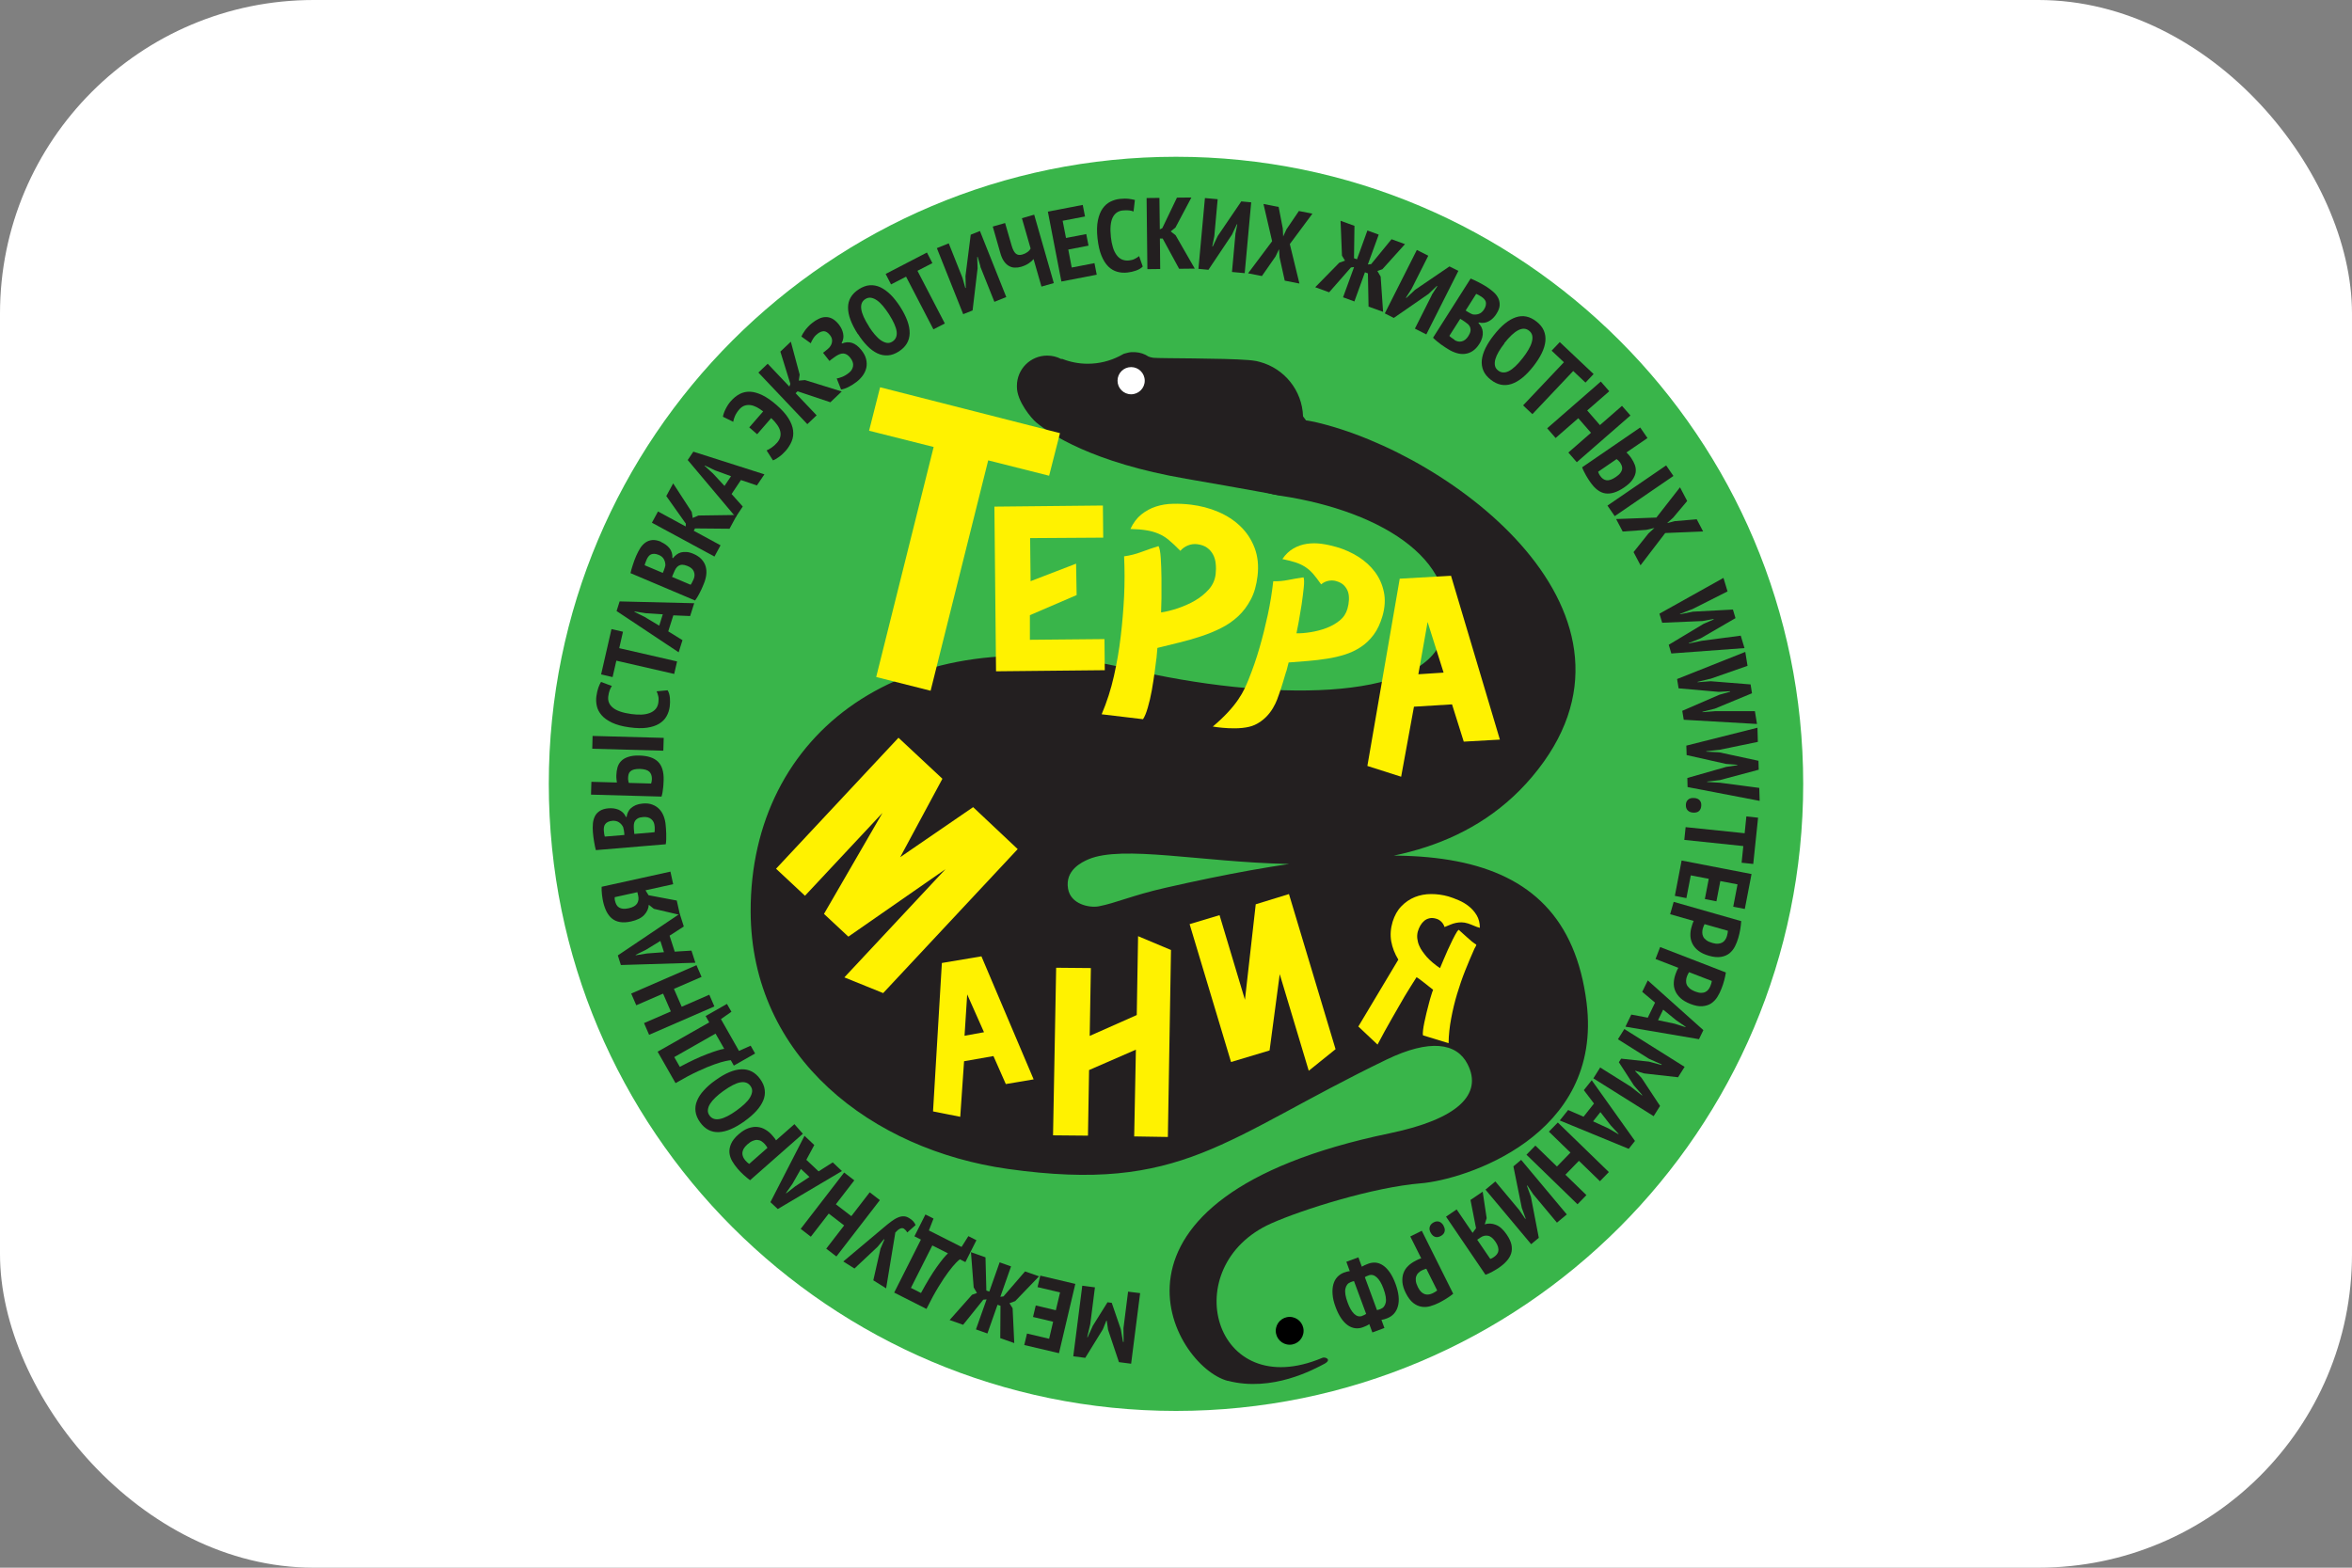 <?xml version="1.0" encoding="UTF-8"?> <svg xmlns="http://www.w3.org/2000/svg" width="150" height="100" viewBox="0 0 150 100" fill="none"><rect x="0" y="0" width="150" height="100" fill="#808080" stroke="none"/><rect width="150" height="100" rx="20" fill="white"></rect><path d="M75 90C97.091 90 115 72.091 115 50C115 27.909 97.091 10 75 10C52.909 10 35 27.909 35 50C35 72.091 52.909 90 75 90Z" fill="#39B54A"></path><path d="M69.536 84.446L69.336 85.299H69.366L69.7 84.561L70.632 83.07L70.902 83.105L71.48 84.79L71.62 85.598H71.66L71.65 84.72L71.944 82.392L72.712 82.487L72.138 86.989L71.361 86.889L70.667 84.82L70.583 84.242H70.558L70.338 84.79L69.212 86.615L68.449 86.515L69.022 82.013L69.83 82.118L69.536 84.436V84.446Z" fill="#231F20"></path><path d="M67.531 86.316L65.323 85.797L65.497 85.064L66.908 85.398L67.163 84.311L65.881 84.007L66.056 83.274L67.337 83.578L67.606 82.442L66.17 82.103L66.345 81.37L68.579 81.898L67.537 86.316H67.531Z" fill="#231F20"></path><path d="M62.97 85.059L62.242 84.8L62.92 82.885L62.71 82.905L61.424 84.506L60.562 84.202L61.992 82.591L62.306 82.477L62.097 82.123L61.923 79.874L62.85 80.203L62.905 82.322L63.094 82.387L63.752 80.522L64.48 80.781L63.797 82.721L63.997 82.696L65.373 81.101L66.265 81.415L64.745 82.995L64.38 83.13L64.58 83.449L64.685 85.672L63.792 85.358L63.807 83.294L63.618 83.229L62.97 85.069V85.059Z" fill="#231F20"></path><path d="M59.021 77.471L59.535 77.73L59.24 78.488L61.324 79.54L61.758 78.852L62.272 79.111L61.569 80.507L61.215 80.328C61.17 80.358 61.085 80.438 60.96 80.562C60.836 80.687 60.681 80.876 60.492 81.126C60.302 81.375 60.093 81.694 59.854 82.083C59.614 82.472 59.36 82.94 59.086 83.494L57.027 82.452L58.732 79.072L58.318 78.862L59.021 77.466V77.471ZM59.46 79.445L58.094 82.153L58.737 82.477C59.101 81.804 59.435 81.255 59.739 80.826C60.043 80.398 60.282 80.109 60.457 79.949L59.46 79.445Z" fill="#231F20"></path><path d="M56.164 79.63L56.404 79.066L56.374 79.046L55.97 79.53L54.494 80.916L53.781 80.467L56.304 78.348C56.498 78.179 56.678 78.039 56.827 77.925C56.982 77.81 57.126 77.72 57.261 77.665C57.396 77.606 57.52 77.581 57.635 77.586C57.75 77.586 57.874 77.63 57.999 77.71C58.099 77.77 58.178 77.835 58.238 77.9C58.298 77.965 58.348 78.044 58.393 78.144L57.859 78.618C57.824 78.558 57.794 78.508 57.76 78.473C57.725 78.438 57.685 78.408 57.645 78.373C57.51 78.289 57.331 78.373 57.102 78.613L56.513 82.182L55.696 81.669L56.159 79.625L56.164 79.63Z" fill="#231F20"></path><path d="M53.312 76.823L54.294 77.576L55.466 76.055L56.114 76.554L53.342 80.148L52.694 79.65L53.836 78.169L52.854 77.411L51.712 78.887L51.064 78.388L53.836 74.794L54.484 75.292L53.312 76.813V76.823Z" fill="#231F20"></path><path d="M51.428 73.986L52.206 74.719L53.108 74.146L53.696 74.699L49.603 77.122L49.134 76.683L51.308 72.451L51.931 73.039L51.423 73.986H51.428ZM51.627 75.078L51.079 74.564L50.54 75.512L50.127 76.1L50.146 76.12L50.72 75.671L51.622 75.078H51.627Z" fill="#231F20"></path><path d="M47.833 75.282C47.703 75.188 47.574 75.078 47.434 74.953C47.295 74.829 47.165 74.694 47.045 74.554C46.916 74.405 46.801 74.245 46.701 74.076C46.602 73.906 46.542 73.732 46.522 73.547C46.502 73.363 46.537 73.168 46.622 72.969C46.706 72.77 46.866 72.56 47.105 72.356C47.32 72.166 47.529 72.037 47.728 71.967C47.933 71.897 48.122 71.867 48.307 71.887C48.491 71.907 48.661 71.962 48.815 72.057C48.975 72.151 49.114 72.266 49.234 72.406C49.244 72.421 49.264 72.441 49.289 72.47C49.314 72.5 49.339 72.53 49.369 72.565C49.394 72.6 49.423 72.635 49.444 72.665C49.468 72.7 49.483 72.725 49.493 72.74L50.665 71.708L51.203 72.321L47.833 75.287V75.282ZM48.945 73.218C48.935 73.193 48.91 73.153 48.865 73.094C48.825 73.034 48.795 72.999 48.775 72.979C48.711 72.909 48.641 72.849 48.566 72.799C48.491 72.75 48.406 72.725 48.312 72.715C48.222 72.705 48.122 72.725 48.013 72.77C47.903 72.814 47.788 72.889 47.659 73.004C47.554 73.099 47.474 73.193 47.424 73.283C47.374 73.378 47.349 73.468 47.344 73.552C47.344 73.637 47.359 73.722 47.394 73.802C47.429 73.881 47.474 73.951 47.534 74.021C47.624 74.121 47.703 74.195 47.778 74.245L48.94 73.223L48.945 73.218Z" fill="#231F20"></path><path d="M47.494 71.513C46.871 71.962 46.318 72.196 45.839 72.216C45.36 72.236 44.961 72.027 44.647 71.588C44.483 71.359 44.388 71.129 44.358 70.9C44.328 70.671 44.358 70.441 44.453 70.217C44.543 69.993 44.687 69.768 44.892 69.549C45.091 69.329 45.335 69.11 45.63 68.906C46.253 68.457 46.806 68.223 47.29 68.208C47.773 68.193 48.172 68.402 48.481 68.831C48.646 69.06 48.745 69.29 48.77 69.519C48.8 69.748 48.77 69.973 48.676 70.197C48.581 70.421 48.436 70.646 48.237 70.865C48.038 71.084 47.788 71.299 47.499 71.508L47.494 71.513ZM46.995 70.82C47.18 70.686 47.344 70.551 47.489 70.416C47.634 70.282 47.748 70.147 47.828 70.013C47.908 69.878 47.953 69.753 47.968 69.629C47.978 69.504 47.948 69.389 47.863 69.275C47.718 69.07 47.504 68.995 47.225 69.04C46.946 69.085 46.577 69.275 46.118 69.604C45.939 69.733 45.779 69.863 45.634 70.002C45.49 70.137 45.375 70.272 45.29 70.406C45.206 70.536 45.161 70.666 45.146 70.795C45.131 70.92 45.166 71.044 45.251 71.159C45.54 71.563 46.123 71.453 46.99 70.825L46.995 70.82Z" fill="#231F20"></path><path d="M46.362 64.04L46.647 64.538L45.978 65.007L47.13 67.036L47.873 66.702L48.157 67.201L46.801 67.973L46.607 67.629C46.552 67.629 46.437 67.649 46.268 67.684C46.098 67.719 45.859 67.789 45.565 67.894C45.27 67.998 44.916 68.143 44.503 68.337C44.089 68.527 43.615 68.781 43.082 69.09L41.94 67.086L45.231 65.216L45.001 64.812L46.357 64.04H46.362ZM45.639 65.929L43.002 67.43L43.356 68.053C44.029 67.694 44.612 67.42 45.106 67.235C45.595 67.051 45.959 66.936 46.188 66.901L45.635 65.934L45.639 65.929Z" fill="#231F20"></path><path d="M42.982 63.082L43.476 64.219L45.236 63.451L45.56 64.199L41.397 66.009L41.073 65.261L42.783 64.518L42.289 63.382L40.579 64.124L40.255 63.377L44.418 61.567L44.742 62.315L42.982 63.077V63.082Z" fill="#231F20"></path><path d="M42.703 59.687L43.032 60.704L44.099 60.639L44.348 61.412L39.597 61.557L39.402 60.944L43.351 58.286L43.61 59.099L42.708 59.682L42.703 59.687ZM42.344 60.739L42.115 60.021L41.187 60.59L40.539 60.909L40.549 60.934L41.267 60.819L42.344 60.739Z" fill="#231F20"></path><path d="M42.758 55.604L42.932 56.402L41.167 56.791L41.362 57.105L43.161 57.444L43.366 58.361L41.701 57.972L41.377 57.713C41.362 57.952 41.267 58.166 41.087 58.361C40.908 58.555 40.624 58.695 40.24 58.78C39.971 58.84 39.736 58.85 39.537 58.815C39.337 58.78 39.168 58.705 39.028 58.59C38.889 58.476 38.774 58.326 38.679 58.142C38.59 57.957 38.515 57.748 38.465 57.518C38.455 57.464 38.44 57.394 38.425 57.309C38.41 57.224 38.4 57.139 38.39 57.055C38.38 56.97 38.375 56.88 38.37 56.795C38.37 56.711 38.37 56.631 38.37 56.566L42.758 55.599V55.604ZM39.203 57.224C39.203 57.264 39.203 57.304 39.203 57.344C39.203 57.384 39.213 57.429 39.228 57.483C39.248 57.568 39.278 57.643 39.318 57.718C39.358 57.788 39.412 57.847 39.482 57.887C39.552 57.932 39.637 57.957 39.736 57.967C39.836 57.977 39.956 57.967 40.095 57.937C40.36 57.877 40.539 57.778 40.629 57.638C40.719 57.498 40.743 57.334 40.704 57.15L40.649 56.91L39.208 57.229L39.203 57.224Z" fill="#231F20"></path><path d="M38.799 51.561C38.914 51.551 39.023 51.556 39.133 51.566C39.243 51.581 39.352 51.61 39.452 51.65C39.552 51.695 39.642 51.755 39.726 51.83C39.806 51.91 39.871 52.004 39.921 52.114H39.961C39.976 52.004 40.006 51.905 40.05 51.81C40.095 51.71 40.155 51.625 40.24 51.551C40.325 51.476 40.424 51.411 40.549 51.356C40.674 51.306 40.818 51.271 40.993 51.256C41.227 51.236 41.431 51.256 41.606 51.326C41.785 51.391 41.93 51.491 42.05 51.615C42.169 51.74 42.264 51.895 42.329 52.069C42.394 52.244 42.439 52.433 42.454 52.638C42.454 52.697 42.464 52.777 42.474 52.872C42.483 52.967 42.489 53.071 42.489 53.181C42.489 53.291 42.489 53.405 42.489 53.525C42.489 53.64 42.474 53.749 42.459 53.854L38.001 54.228C37.962 54.088 37.927 53.914 37.892 53.709C37.857 53.5 37.827 53.296 37.812 53.086C37.797 52.897 37.797 52.712 37.812 52.538C37.827 52.363 37.872 52.204 37.942 52.064C38.011 51.925 38.116 51.815 38.256 51.725C38.395 51.635 38.575 51.581 38.804 51.561H38.799ZM39.801 53.071C39.801 53.021 39.791 52.967 39.776 52.907C39.766 52.847 39.751 52.797 39.741 52.757C39.682 52.638 39.597 52.538 39.482 52.458C39.367 52.378 39.223 52.348 39.053 52.358C38.939 52.368 38.849 52.393 38.774 52.428C38.699 52.463 38.64 52.513 38.6 52.568C38.56 52.623 38.53 52.687 38.52 52.757C38.505 52.832 38.505 52.907 38.51 52.992C38.525 53.166 38.545 53.291 38.57 53.365L39.821 53.261L39.806 53.071H39.801ZM41.746 52.682C41.731 52.503 41.661 52.358 41.531 52.249C41.407 52.144 41.232 52.099 41.008 52.119C40.868 52.129 40.754 52.159 40.674 52.204C40.594 52.249 40.534 52.308 40.494 52.373C40.454 52.443 40.434 52.518 40.424 52.603C40.414 52.687 40.424 52.777 40.424 52.867L40.454 53.196L41.741 53.086C41.751 53.051 41.756 52.992 41.756 52.907C41.756 52.822 41.756 52.747 41.746 52.677V52.682Z" fill="#231F20"></path><path d="M37.692 50.688L37.717 49.87L39.343 49.915C39.333 49.875 39.328 49.81 39.318 49.721C39.308 49.631 39.303 49.541 39.308 49.456C39.313 49.277 39.337 49.108 39.382 48.948C39.427 48.793 39.507 48.654 39.617 48.544C39.726 48.429 39.881 48.34 40.07 48.28C40.26 48.215 40.499 48.185 40.788 48.195C41.322 48.21 41.711 48.34 41.965 48.589C42.219 48.838 42.339 49.232 42.324 49.766C42.324 49.816 42.324 49.885 42.314 49.965C42.314 50.05 42.304 50.135 42.294 50.234C42.284 50.334 42.269 50.429 42.254 50.533C42.239 50.638 42.214 50.728 42.189 50.813L37.692 50.688ZM37.772 47.761L37.792 46.944L42.329 47.068L42.304 47.886L37.767 47.761H37.772ZM41.526 49.975C41.541 49.94 41.551 49.9 41.561 49.845C41.571 49.795 41.576 49.741 41.576 49.686C41.576 49.491 41.526 49.337 41.412 49.227C41.297 49.117 41.093 49.058 40.803 49.048C40.659 49.048 40.534 49.058 40.439 49.083C40.345 49.108 40.265 49.147 40.21 49.197C40.15 49.247 40.11 49.312 40.09 49.387C40.07 49.462 40.056 49.546 40.056 49.636C40.056 49.681 40.056 49.736 40.07 49.8C40.08 49.865 40.095 49.91 40.105 49.94L41.531 49.98L41.526 49.975Z" fill="#231F20"></path><path d="M42.578 44.032C42.658 44.157 42.703 44.316 42.723 44.506C42.738 44.695 42.738 44.885 42.713 45.069C42.683 45.298 42.613 45.508 42.504 45.697C42.399 45.887 42.239 46.041 42.035 46.166C41.83 46.291 41.571 46.375 41.262 46.42C40.953 46.465 40.574 46.455 40.14 46.395C39.687 46.336 39.318 46.231 39.029 46.096C38.744 45.957 38.52 45.802 38.365 45.618C38.211 45.438 38.106 45.244 38.061 45.029C38.016 44.82 38.006 44.611 38.036 44.406C38.066 44.197 38.106 44.017 38.161 43.863C38.216 43.713 38.271 43.588 38.331 43.499L39.023 43.758C38.969 43.833 38.924 43.922 38.884 44.027C38.844 44.132 38.814 44.261 38.794 44.411C38.754 44.705 38.849 44.95 39.088 45.144C39.323 45.338 39.717 45.473 40.265 45.548C40.499 45.578 40.719 45.593 40.918 45.583C41.117 45.573 41.292 45.538 41.447 45.478C41.601 45.418 41.721 45.333 41.816 45.224C41.91 45.114 41.97 44.969 41.99 44.8C42.01 44.65 42.01 44.521 41.98 44.406C41.955 44.291 41.92 44.192 41.875 44.097L42.578 44.032Z" fill="#231F20"></path><path d="M39.731 40.298L39.492 41.345L43.181 42.192L42.997 42.99L39.308 42.143L39.068 43.19L38.336 43.02L38.998 40.128L39.731 40.298Z" fill="#231F20"></path><path d="M42.942 39.251L42.618 40.273L43.526 40.836L43.281 41.609L39.323 38.977L39.517 38.363L44.273 38.478L44.014 39.296L42.942 39.251ZM42.045 39.904L42.269 39.186L41.182 39.116L40.469 39.002L40.459 39.026L41.112 39.351L42.04 39.909L42.045 39.904Z" fill="#231F20"></path><path d="M42.15 34.569C42.254 34.614 42.349 34.669 42.444 34.734C42.538 34.799 42.618 34.873 42.688 34.958C42.758 35.043 42.808 35.138 42.843 35.247C42.877 35.357 42.887 35.467 42.882 35.591L42.917 35.606C42.982 35.522 43.057 35.447 43.142 35.382C43.226 35.317 43.321 35.267 43.431 35.237C43.541 35.208 43.66 35.203 43.795 35.212C43.929 35.222 44.074 35.262 44.233 35.332C44.448 35.422 44.617 35.542 44.747 35.681C44.872 35.821 44.961 35.975 45.006 36.14C45.051 36.304 45.066 36.484 45.041 36.673C45.016 36.863 44.966 37.047 44.887 37.237C44.862 37.291 44.832 37.361 44.797 37.451C44.762 37.541 44.717 37.631 44.667 37.73C44.617 37.83 44.568 37.93 44.508 38.029C44.448 38.134 44.388 38.224 44.328 38.304L40.21 36.559C40.24 36.419 40.29 36.245 40.355 36.045C40.419 35.846 40.489 35.646 40.574 35.457C40.649 35.282 40.734 35.123 40.828 34.968C40.923 34.819 41.038 34.699 41.162 34.609C41.287 34.52 41.437 34.465 41.596 34.45C41.761 34.435 41.945 34.47 42.16 34.559L42.15 34.569ZM42.339 36.374C42.359 36.329 42.374 36.279 42.394 36.22C42.414 36.16 42.424 36.11 42.434 36.07C42.439 35.935 42.409 35.806 42.344 35.681C42.279 35.556 42.169 35.462 42.01 35.397C41.905 35.352 41.81 35.332 41.731 35.327C41.646 35.327 41.576 35.337 41.511 35.367C41.452 35.397 41.397 35.442 41.352 35.502C41.307 35.562 41.267 35.626 41.237 35.701C41.167 35.866 41.127 35.985 41.112 36.055L42.269 36.544L42.344 36.369L42.339 36.374ZM44.239 36.943C44.308 36.773 44.313 36.614 44.253 36.464C44.194 36.309 44.059 36.19 43.85 36.105C43.72 36.05 43.605 36.025 43.516 36.025C43.421 36.025 43.341 36.05 43.276 36.09C43.211 36.13 43.152 36.19 43.107 36.26C43.062 36.329 43.022 36.409 42.987 36.494L42.858 36.798L44.044 37.301C44.069 37.277 44.099 37.222 44.139 37.147C44.179 37.072 44.209 37.002 44.239 36.938V36.943Z" fill="#231F20"></path><path d="M44.328 33.702L44.243 33.856L45.953 34.784L45.565 35.502L41.576 33.343L41.965 32.625L43.73 33.582L43.74 33.403L42.493 31.643L42.932 30.835L44.114 32.655L44.179 33.039L44.543 32.884L47.001 32.849L46.527 33.727L44.328 33.707V33.702Z" fill="#231F20"></path><path d="M47.25 30.626L46.657 31.513L47.37 32.311L46.921 32.984L43.859 29.344L44.218 28.811L48.751 30.257L48.272 30.965L47.255 30.621L47.25 30.626ZM46.203 31L46.622 30.376L45.599 30.003L44.951 29.693L44.936 29.713L45.475 30.207L46.208 31H46.203Z" fill="#231F20"></path><path d="M47.778 27.27L48.671 26.243C48.526 26.129 48.386 26.039 48.252 25.969C48.112 25.899 47.978 25.854 47.848 25.839C47.714 25.825 47.589 25.839 47.474 25.879C47.355 25.924 47.245 26.004 47.145 26.119C47.025 26.258 46.936 26.398 46.876 26.532C46.816 26.667 46.781 26.792 46.761 26.906L46.103 26.582C46.133 26.423 46.193 26.253 46.288 26.069C46.382 25.884 46.487 25.725 46.612 25.585C46.781 25.391 46.971 25.241 47.175 25.131C47.379 25.027 47.599 24.977 47.838 24.987C48.077 24.997 48.337 25.072 48.616 25.206C48.895 25.341 49.199 25.55 49.518 25.829C49.862 26.129 50.121 26.418 50.286 26.687C50.456 26.961 50.55 27.215 50.58 27.46C50.61 27.704 50.58 27.933 50.49 28.148C50.401 28.362 50.276 28.562 50.117 28.746C49.977 28.906 49.832 29.04 49.683 29.145C49.533 29.255 49.404 29.324 49.299 29.369L48.89 28.731C48.98 28.696 49.084 28.636 49.209 28.552C49.334 28.467 49.453 28.362 49.568 28.228C49.753 28.013 49.817 27.779 49.763 27.52C49.708 27.26 49.513 26.981 49.184 26.667L48.287 27.699L47.788 27.265L47.778 27.27Z" fill="#231F20"></path><path d="M50.864 24.962L50.74 25.082L52.081 26.493L51.488 27.056L48.367 23.765L48.96 23.202L50.341 24.658L50.406 24.488L49.768 22.429L50.436 21.796L50.999 23.895L50.944 24.279L51.338 24.244L53.681 24.972L52.958 25.66L50.874 24.962H50.864Z" fill="#231F20"></path><path d="M52.899 23.023L52.49 22.504L52.614 22.409C52.664 22.369 52.729 22.32 52.799 22.255C52.874 22.195 52.923 22.135 52.953 22.085C53.023 21.985 53.063 21.876 53.068 21.746C53.073 21.622 53.028 21.497 52.938 21.382C52.809 21.218 52.674 21.133 52.545 21.128C52.415 21.128 52.275 21.183 52.136 21.293C52.021 21.382 51.926 21.487 51.857 21.602C51.787 21.716 51.732 21.816 51.707 21.896L51.109 21.467C51.129 21.422 51.159 21.362 51.199 21.288C51.243 21.218 51.293 21.138 51.353 21.058C51.413 20.978 51.483 20.899 51.557 20.819C51.632 20.739 51.717 20.664 51.807 20.595C51.936 20.49 52.071 20.405 52.211 20.34C52.35 20.27 52.495 20.23 52.639 20.226C52.784 20.221 52.928 20.25 53.073 20.325C53.218 20.4 53.362 20.525 53.502 20.704C53.636 20.879 53.731 21.068 53.771 21.273C53.816 21.482 53.786 21.681 53.676 21.881L53.701 21.911C53.916 21.821 54.125 21.806 54.334 21.871C54.544 21.936 54.743 22.09 54.938 22.334C55.092 22.529 55.192 22.718 55.237 22.908C55.282 23.097 55.287 23.277 55.252 23.451C55.212 23.626 55.142 23.785 55.037 23.935C54.933 24.084 54.803 24.219 54.654 24.339C54.469 24.483 54.29 24.598 54.11 24.688C53.931 24.777 53.776 24.827 53.641 24.847L53.362 24.144C53.457 24.129 53.572 24.094 53.711 24.04C53.851 23.985 54 23.895 54.15 23.775C54.29 23.666 54.374 23.526 54.404 23.357C54.434 23.187 54.374 23.003 54.22 22.813C54.09 22.649 53.946 22.559 53.786 22.549C53.627 22.539 53.427 22.624 53.188 22.803C53.148 22.833 53.123 22.853 53.108 22.863C53.093 22.873 53.063 22.893 53.018 22.928L52.904 23.023H52.899Z" fill="#231F20"></path><path d="M54.703 21.302C54.289 20.654 54.08 20.091 54.085 19.612C54.085 19.134 54.319 18.745 54.773 18.451C55.008 18.301 55.242 18.211 55.471 18.196C55.7 18.181 55.925 18.221 56.149 18.326C56.369 18.431 56.583 18.585 56.797 18.795C57.007 19.004 57.211 19.263 57.406 19.562C57.819 20.211 58.024 20.774 58.014 21.258C58.004 21.741 57.775 22.125 57.331 22.414C57.092 22.569 56.857 22.654 56.628 22.669C56.398 22.683 56.174 22.644 55.955 22.539C55.735 22.434 55.521 22.28 55.312 22.065C55.102 21.851 54.903 21.597 54.708 21.293L54.703 21.302ZM55.421 20.839C55.546 21.033 55.671 21.203 55.8 21.352C55.93 21.502 56.054 21.622 56.184 21.711C56.314 21.796 56.438 21.851 56.558 21.871C56.683 21.891 56.802 21.861 56.917 21.786C57.126 21.651 57.216 21.442 57.186 21.158C57.151 20.874 56.987 20.5 56.683 20.026C56.563 19.842 56.438 19.672 56.314 19.523C56.189 19.373 56.059 19.248 55.93 19.159C55.8 19.069 55.675 19.014 55.551 18.994C55.426 18.974 55.302 19.004 55.182 19.079C54.763 19.348 54.843 19.931 55.426 20.834L55.421 20.839Z" fill="#231F20"></path><path d="M59.47 16.78L58.512 17.274L60.257 20.634L59.529 21.008L57.785 17.648L56.827 18.142L56.483 17.474L59.116 16.108L59.46 16.776L59.47 16.78Z" fill="#231F20"></path><path d="M62.531 17L62.351 16.382L62.322 16.392L62.346 17.12L62.027 19.802L61.429 20.041L59.749 15.828L60.507 15.524L61.384 17.728L61.564 18.371L61.594 18.361L61.574 17.608L61.908 14.971L62.496 14.736L64.176 18.949L63.418 19.253L62.521 17.01L62.531 17Z" fill="#231F20"></path><path d="M64.101 14.228L64.515 15.659C64.59 15.918 64.68 16.087 64.784 16.177C64.889 16.267 65.029 16.287 65.198 16.237C65.318 16.202 65.427 16.152 65.522 16.082C65.617 16.013 65.687 15.938 65.727 15.848L65.173 13.919L65.956 13.694L67.207 18.057L66.42 18.281L65.916 16.526C65.851 16.611 65.752 16.696 65.617 16.791C65.482 16.885 65.318 16.96 65.118 17.02C64.979 17.06 64.849 17.075 64.715 17.07C64.585 17.07 64.46 17.03 64.346 16.965C64.231 16.9 64.126 16.805 64.032 16.671C63.937 16.536 63.857 16.362 63.797 16.142L63.314 14.452L64.096 14.228H64.101Z" fill="#231F20"></path><path d="M66.824 13.5L69.052 13.071L69.197 13.809L67.771 14.083L67.985 15.18L69.276 14.931L69.421 15.669L68.13 15.918L68.349 17.065L69.8 16.785L69.945 17.523L67.691 17.957L66.829 13.505L66.824 13.5Z" fill="#231F20"></path><path d="M72.876 17.005C72.776 17.11 72.632 17.194 72.452 17.259C72.268 17.324 72.088 17.364 71.904 17.384C71.67 17.409 71.45 17.394 71.246 17.334C71.036 17.274 70.847 17.164 70.677 16.995C70.508 16.825 70.363 16.596 70.244 16.302C70.124 16.013 70.044 15.644 69.994 15.205C69.945 14.751 69.954 14.367 70.019 14.053C70.084 13.744 70.184 13.49 70.323 13.296C70.463 13.101 70.628 12.957 70.822 12.862C71.016 12.767 71.216 12.707 71.425 12.687C71.635 12.667 71.819 12.662 71.984 12.682C72.143 12.702 72.278 12.727 72.378 12.757L72.293 13.49C72.208 13.455 72.108 13.43 71.994 13.42C71.884 13.41 71.749 13.41 71.6 13.425C71.306 13.455 71.091 13.61 70.957 13.884C70.827 14.158 70.787 14.572 70.847 15.12C70.872 15.355 70.912 15.569 70.972 15.763C71.026 15.958 71.106 16.117 71.201 16.252C71.296 16.387 71.41 16.486 71.54 16.546C71.67 16.606 71.819 16.631 71.994 16.616C72.143 16.601 72.273 16.566 72.373 16.511C72.477 16.461 72.567 16.402 72.647 16.337L72.881 17.005H72.876Z" fill="#231F20"></path><path d="M74.147 15.215H73.973L73.993 17.159L73.175 17.169L73.125 12.632L73.943 12.623L73.968 14.632L74.127 14.552L75.06 12.607L75.982 12.598L74.965 14.517L74.661 14.761L74.975 15.006L76.197 17.134L75.199 17.145L74.147 15.21V15.215Z" fill="#231F20"></path><path d="M78.784 14.941L78.909 14.308H78.879L78.57 14.966L77.069 17.209L76.431 17.149L76.845 12.633L77.657 12.707L77.443 15.07L77.313 15.724H77.343L77.667 15.046L79.163 12.847L79.796 12.907L79.382 17.424L78.57 17.349L78.789 14.941H78.784Z" fill="#231F20"></path><path d="M81.132 15.395L80.579 13.011L81.546 13.201L81.811 14.577L81.835 15.085L82.045 14.627L82.838 13.46L83.7 13.63L82.259 15.569L82.872 18.087L81.935 17.902L81.606 16.417L81.571 15.893L81.347 16.362L80.479 17.608L79.597 17.434L81.132 15.385V15.395Z" fill="#231F20"></path><path d="M87.205 14.701L87.928 14.966L87.235 16.87L87.444 16.85L88.746 15.26L89.603 15.574L88.162 17.174L87.843 17.284L88.052 17.643L88.207 19.892L87.28 19.558L87.24 17.439L87.05 17.369L86.377 19.229L85.654 18.964L86.357 17.035L86.158 17.06L84.767 18.645L83.879 18.321L85.415 16.756L85.779 16.626L85.585 16.307L85.495 14.083L86.382 14.407L86.352 16.471L86.542 16.541L87.205 14.707V14.701Z" fill="#231F20"></path><path d="M91.318 18.8L91.667 18.256L91.637 18.241L91.109 18.745L88.89 20.28L88.317 19.991L90.361 15.943L91.089 16.312L90.022 18.431L89.663 18.989L89.693 19.004L90.241 18.491L92.44 16.995L93.008 17.279L90.964 21.332L90.236 20.963L91.323 18.805L91.318 18.8Z" fill="#231F20"></path><path d="M95.436 20.021C95.376 20.116 95.307 20.206 95.227 20.285C95.147 20.365 95.062 20.435 94.963 20.485C94.868 20.54 94.763 20.575 94.653 20.59C94.544 20.605 94.429 20.6 94.309 20.57L94.29 20.605C94.364 20.684 94.424 20.769 94.474 20.859C94.524 20.954 94.554 21.053 94.564 21.168C94.574 21.283 94.564 21.402 94.529 21.532C94.494 21.662 94.434 21.801 94.339 21.946C94.215 22.145 94.07 22.29 93.916 22.394C93.756 22.499 93.591 22.554 93.417 22.574C93.243 22.594 93.068 22.574 92.889 22.519C92.709 22.464 92.53 22.384 92.36 22.275C92.31 22.245 92.245 22.2 92.161 22.15C92.081 22.1 91.996 22.041 91.906 21.976C91.817 21.911 91.727 21.841 91.637 21.766C91.547 21.692 91.463 21.617 91.393 21.542L93.791 17.768C93.926 17.823 94.085 17.897 94.275 17.992C94.464 18.087 94.644 18.192 94.818 18.301C94.978 18.406 95.122 18.516 95.257 18.635C95.391 18.755 95.486 18.884 95.556 19.024C95.621 19.164 95.651 19.318 95.641 19.483C95.631 19.647 95.561 19.827 95.436 20.016V20.021ZM92.754 21.686C92.909 21.781 93.063 21.816 93.223 21.776C93.382 21.741 93.527 21.627 93.646 21.437C93.721 21.317 93.766 21.213 93.781 21.118C93.796 21.023 93.781 20.944 93.756 20.869C93.726 20.794 93.676 20.729 93.617 20.674C93.552 20.619 93.482 20.565 93.407 20.515L93.128 20.335L92.435 21.422C92.455 21.452 92.5 21.492 92.57 21.542C92.639 21.592 92.699 21.637 92.759 21.672L92.754 21.686ZM93.626 19.907C93.666 19.931 93.716 19.961 93.771 19.986C93.826 20.016 93.876 20.036 93.911 20.051C94.04 20.076 94.175 20.071 94.305 20.026C94.439 19.981 94.549 19.887 94.644 19.742C94.703 19.647 94.743 19.558 94.758 19.478C94.773 19.393 94.773 19.323 94.758 19.253C94.738 19.189 94.703 19.129 94.653 19.074C94.604 19.019 94.544 18.969 94.474 18.924C94.324 18.83 94.215 18.77 94.145 18.745L93.472 19.807L93.631 19.907H93.626Z" fill="#231F20"></path><path d="M95.272 21.377C95.745 20.774 96.209 20.395 96.668 20.241C97.121 20.086 97.565 20.176 97.989 20.51C98.208 20.684 98.368 20.874 98.458 21.088C98.547 21.297 98.582 21.527 98.557 21.771C98.532 22.011 98.453 22.27 98.323 22.534C98.193 22.803 98.014 23.077 97.794 23.362C97.321 23.965 96.852 24.344 96.394 24.493C95.935 24.643 95.496 24.553 95.077 24.224C94.853 24.05 94.693 23.855 94.604 23.646C94.514 23.436 94.479 23.207 94.504 22.968C94.529 22.728 94.609 22.474 94.738 22.205C94.873 21.936 95.047 21.662 95.267 21.382L95.272 21.377ZM95.945 21.906C95.805 22.085 95.681 22.26 95.581 22.434C95.481 22.604 95.411 22.763 95.367 22.913C95.327 23.062 95.317 23.197 95.342 23.322C95.362 23.441 95.431 23.546 95.541 23.631C95.735 23.785 95.965 23.8 96.219 23.676C96.473 23.551 96.777 23.272 97.121 22.828C97.256 22.654 97.376 22.484 97.475 22.31C97.575 22.14 97.65 21.98 97.69 21.826C97.735 21.676 97.745 21.537 97.72 21.412C97.695 21.288 97.63 21.183 97.515 21.093C97.126 20.784 96.598 21.053 95.935 21.896L95.945 21.906Z" fill="#231F20"></path><path d="M101.115 24.404L100.332 23.666L97.73 26.418L97.136 25.859L99.739 23.107L98.956 22.369L99.475 21.821L101.633 23.86L101.115 24.404Z" fill="#231F20"></path><path d="M101.469 27.609L100.656 26.677L99.21 27.939L98.672 27.32L102.092 24.339L102.631 24.957L101.225 26.183L102.037 27.116L103.443 25.889L103.982 26.503L100.561 29.484L100.023 28.866L101.469 27.604V27.609Z" fill="#231F20"></path><path d="M104.605 27.27L105.069 27.943L103.727 28.861C103.757 28.886 103.802 28.936 103.862 29C103.922 29.07 103.982 29.14 104.027 29.21C104.131 29.359 104.206 29.509 104.266 29.663C104.321 29.818 104.336 29.973 104.316 30.127C104.291 30.287 104.221 30.446 104.106 30.611C103.992 30.775 103.812 30.935 103.573 31.099C103.134 31.398 102.74 31.523 102.386 31.473C102.032 31.423 101.708 31.174 101.404 30.73C101.374 30.691 101.339 30.631 101.294 30.566C101.25 30.496 101.205 30.421 101.155 30.337C101.105 30.252 101.06 30.162 101.015 30.072C100.97 29.983 100.93 29.893 100.901 29.808L104.61 27.265L104.605 27.27ZM101.923 30.097C101.933 30.132 101.948 30.172 101.972 30.222C101.997 30.267 102.022 30.317 102.057 30.361C102.167 30.521 102.302 30.616 102.461 30.636C102.621 30.656 102.82 30.586 103.059 30.421C103.179 30.337 103.274 30.257 103.334 30.177C103.393 30.097 103.433 30.022 103.448 29.948C103.463 29.873 103.458 29.798 103.433 29.723C103.408 29.648 103.368 29.579 103.319 29.499C103.294 29.464 103.259 29.424 103.209 29.374C103.159 29.329 103.124 29.299 103.099 29.285L101.923 30.092V30.097ZM106.26 29.688L106.724 30.361L102.98 32.924L102.516 32.251L106.26 29.688Z" fill="#231F20"></path><path d="M105.637 33.014L107.143 31.084L107.601 31.957L106.699 33.029L106.32 33.368L106.809 33.243L108.21 33.124L108.618 33.901L106.2 34.001L104.625 36.06L104.181 35.218L105.128 34.031L105.512 33.677L105.004 33.797L103.488 33.906L103.069 33.109L105.627 33.014H105.637Z" fill="#231F20"></path><path d="M107.905 38.862L107.143 39.161V39.186L107.965 39.017L110.518 38.882L110.682 39.43L108.464 40.717L107.701 41.021V41.046L108.524 40.876L111.016 40.547L111.256 41.34L106.589 41.684L106.425 41.13L108.638 39.799L109.291 39.515L109.281 39.485L108.578 39.615L106.006 39.724L105.831 39.146L109.915 36.863L110.174 37.725L107.91 38.867L107.905 38.862Z" fill="#231F20"></path><path d="M109.062 43.299L108.264 43.494V43.519L109.097 43.454L111.645 43.658L111.734 44.222L109.366 45.204L108.574 45.403V45.428L109.406 45.363H111.919L112.054 46.181L107.382 45.912L107.287 45.343L109.655 44.316L110.338 44.122V44.092L109.616 44.132L107.053 43.907L106.958 43.314L111.306 41.584L111.45 42.472L109.057 43.309L109.062 43.299Z" fill="#231F20"></path><path d="M109.63 47.831L108.818 47.921V47.946L109.65 47.991L112.148 48.529L112.163 49.098L109.685 49.761L108.873 49.855V49.88L109.705 49.93L112.198 50.259L112.223 51.087L107.626 50.205L107.611 49.626L110.094 48.918L110.797 48.813V48.783L110.079 48.729L107.566 48.165L107.546 47.562L112.083 46.42L112.108 47.323L109.625 47.836L109.63 47.831Z" fill="#231F20"></path><path d="M108.035 50.902C108.195 50.912 108.314 50.957 108.394 51.047C108.474 51.137 108.509 51.246 108.499 51.386C108.494 51.536 108.444 51.65 108.359 51.73C108.274 51.81 108.15 51.845 107.99 51.835C107.836 51.83 107.716 51.78 107.631 51.69C107.546 51.6 107.512 51.486 107.517 51.336C107.522 51.192 107.571 51.082 107.661 51.007C107.751 50.927 107.875 50.892 108.03 50.902H108.035Z" fill="#231F20"></path><path d="M111.071 55.041L111.181 53.969L107.417 53.575L107.502 52.762L111.266 53.151L111.375 52.079L112.123 52.159L111.814 55.11L111.066 55.031L111.071 55.041Z" fill="#231F20"></path><path d="M111.705 55.754L111.276 57.982L110.538 57.837L110.812 56.412L109.715 56.202L109.466 57.493L108.728 57.349L108.977 56.058L107.831 55.838L107.551 57.289L106.814 57.145L107.247 54.891L111.705 55.754Z" fill="#231F20"></path><path d="M111.046 58.765C111.036 58.924 111.016 59.094 110.987 59.278C110.957 59.463 110.912 59.642 110.862 59.822C110.807 60.011 110.737 60.196 110.648 60.37C110.558 60.545 110.443 60.689 110.299 60.809C110.154 60.924 109.974 61.003 109.76 61.038C109.546 61.073 109.286 61.053 108.982 60.964C108.708 60.884 108.484 60.779 108.319 60.649C108.15 60.52 108.025 60.37 107.94 60.206C107.856 60.041 107.811 59.867 107.806 59.687C107.801 59.503 107.821 59.323 107.876 59.144C107.876 59.129 107.885 59.099 107.9 59.064C107.91 59.024 107.925 58.989 107.935 58.944C107.95 58.904 107.965 58.865 107.98 58.825C107.995 58.785 108.01 58.76 108.015 58.745L106.514 58.316L106.739 57.528L111.056 58.76L111.046 58.765ZM108.708 58.949C108.708 58.949 108.673 59.014 108.648 59.084C108.623 59.154 108.608 59.199 108.598 59.224C108.574 59.313 108.559 59.408 108.564 59.498C108.564 59.587 108.588 59.672 108.628 59.757C108.668 59.837 108.738 59.912 108.833 59.981C108.927 60.051 109.057 60.106 109.217 60.151C109.351 60.191 109.476 60.206 109.581 60.196C109.685 60.186 109.775 60.161 109.85 60.116C109.925 60.071 109.984 60.011 110.029 59.941C110.079 59.872 110.114 59.792 110.139 59.702C110.174 59.572 110.194 59.463 110.199 59.373L108.708 58.949Z" fill="#231F20"></path><path d="M110.069 62.035C110.044 62.195 110.009 62.359 109.96 62.544C109.91 62.728 109.855 62.903 109.785 63.072C109.715 63.257 109.625 63.431 109.521 63.601C109.416 63.765 109.286 63.9 109.132 64.005C108.977 64.109 108.788 64.164 108.574 64.184C108.354 64.204 108.1 64.154 107.806 64.04C107.541 63.935 107.327 63.81 107.173 63.666C107.018 63.521 106.903 63.361 106.834 63.192C106.764 63.023 106.734 62.843 106.749 62.659C106.759 62.474 106.799 62.3 106.863 62.125C106.868 62.11 106.878 62.08 106.893 62.045C106.908 62.01 106.923 61.971 106.938 61.931C106.958 61.891 106.973 61.856 106.993 61.816C107.013 61.781 107.028 61.756 107.038 61.736L105.582 61.173L105.876 60.41L110.064 62.03L110.069 62.035ZM107.726 62.005C107.726 62.005 107.686 62.07 107.651 62.135C107.621 62.2 107.596 62.245 107.591 62.27C107.556 62.359 107.536 62.449 107.532 62.539C107.527 62.629 107.536 62.718 107.571 62.803C107.606 62.888 107.666 62.968 107.756 63.047C107.846 63.122 107.965 63.192 108.125 63.252C108.259 63.302 108.379 63.332 108.484 63.332C108.588 63.332 108.683 63.317 108.758 63.277C108.833 63.242 108.903 63.187 108.952 63.122C109.007 63.057 109.047 62.978 109.082 62.893C109.132 62.768 109.162 62.664 109.172 62.574L107.726 62.015V62.005Z" fill="#231F20"></path><path d="M105.088 64.917L105.552 63.955L104.734 63.267L105.088 62.539L108.633 65.71L108.354 66.288L103.663 65.49L104.037 64.718L105.093 64.917H105.088ZM106.071 64.399L105.742 65.077L106.804 65.301L107.492 65.52L107.502 65.495L106.903 65.082L106.066 64.399H106.071Z" fill="#231F20"></path><path d="M104.032 69.339L104.72 69.878L104.735 69.853L104.201 69.235L103.244 67.759L103.388 67.53L105.163 67.719L105.956 67.933L105.976 67.898L105.168 67.54L103.184 66.293L103.593 65.64L107.437 68.053L107.018 68.716L104.854 68.472L104.296 68.302L104.281 68.322L104.69 68.756L105.871 70.546L105.462 71.199L101.618 68.786L102.052 68.093L104.032 69.334V69.339Z" fill="#231F20"></path><path d="M100.995 71.229L101.658 70.391L101.01 69.539L101.514 68.906L104.271 72.779L103.872 73.283L99.475 71.473L100.008 70.805L100.995 71.234V71.229ZM102.067 70.94L101.599 71.528L102.586 71.982L103.209 72.346L103.224 72.326L102.73 71.792L102.067 70.94Z" fill="#231F20"></path><path d="M99.295 74.41L100.158 73.522L98.782 72.186L99.35 71.603L102.606 74.764L102.037 75.347L100.696 74.046L99.834 74.933L101.175 76.235L100.606 76.818L97.351 73.657L97.919 73.074L99.295 74.41Z" fill="#231F20"></path><path d="M96.912 77.217L97.276 77.75L97.301 77.73L97.052 77.047L96.518 74.4L97.012 73.986L99.923 77.466L99.295 77.99L97.775 76.17L97.406 75.616L97.381 75.636L97.635 76.344L98.138 78.957L97.65 79.365L94.738 75.885L95.367 75.362L96.917 77.217H96.912Z" fill="#231F20"></path><path d="M92.225 77.606L92.898 77.147L93.916 78.643L94.135 78.344L93.781 76.544L94.559 76.015L94.813 77.705L94.688 78.099C94.913 78.024 95.152 78.034 95.396 78.129C95.646 78.224 95.88 78.433 96.099 78.762C96.254 78.992 96.354 79.206 96.394 79.4C96.433 79.6 96.428 79.784 96.374 79.954C96.319 80.128 96.224 80.288 96.084 80.442C95.95 80.597 95.78 80.737 95.586 80.871C95.541 80.901 95.481 80.941 95.406 80.986C95.337 81.031 95.262 81.071 95.182 81.115C95.107 81.155 95.027 81.195 94.953 81.23C94.878 81.265 94.803 81.295 94.738 81.315L92.216 77.601L92.225 77.606ZM95.047 80.303C95.087 80.293 95.122 80.278 95.157 80.258C95.192 80.238 95.232 80.213 95.277 80.183C95.347 80.133 95.411 80.079 95.461 80.014C95.511 79.949 95.546 79.879 95.556 79.799C95.571 79.719 95.561 79.63 95.536 79.535C95.511 79.44 95.456 79.331 95.376 79.211C95.222 78.987 95.067 78.857 94.898 78.827C94.733 78.797 94.574 78.832 94.414 78.942L94.21 79.081L95.042 80.303H95.047Z" fill="#231F20"></path><path d="M92.056 78.179C92.136 78.319 92.161 78.443 92.131 78.558C92.101 78.672 92.026 78.762 91.906 78.832C91.777 78.907 91.652 78.932 91.543 78.902C91.428 78.872 91.333 78.787 91.253 78.653C91.174 78.518 91.149 78.393 91.178 78.274C91.208 78.154 91.283 78.059 91.413 77.984C91.537 77.91 91.657 77.895 91.772 77.925C91.886 77.96 91.981 78.044 92.061 78.174L92.056 78.179Z" fill="#231F20"></path><path d="M92.674 82.531C92.55 82.631 92.41 82.731 92.25 82.831C92.091 82.93 91.931 83.02 91.767 83.105C91.587 83.195 91.408 83.264 91.218 83.319C91.029 83.374 90.844 83.384 90.66 83.354C90.475 83.324 90.296 83.244 90.126 83.11C89.957 82.975 89.797 82.766 89.658 82.487C89.528 82.232 89.458 81.998 89.439 81.784C89.424 81.569 89.444 81.38 89.508 81.205C89.573 81.036 89.668 80.881 89.802 80.757C89.932 80.627 90.082 80.522 90.251 80.438C90.266 80.427 90.291 80.418 90.326 80.398C90.361 80.378 90.396 80.363 90.436 80.343C90.475 80.328 90.515 80.308 90.555 80.293C90.595 80.278 90.62 80.268 90.64 80.268L89.942 78.872L90.675 78.508L92.679 82.526L92.674 82.531ZM90.964 80.931C90.939 80.931 90.889 80.951 90.825 80.976C90.76 81.001 90.715 81.021 90.69 81.031C90.605 81.071 90.53 81.126 90.466 81.185C90.401 81.245 90.351 81.32 90.321 81.41C90.291 81.494 90.281 81.599 90.296 81.714C90.311 81.829 90.356 81.963 90.431 82.113C90.495 82.242 90.565 82.342 90.64 82.412C90.715 82.482 90.795 82.531 90.879 82.556C90.964 82.581 91.044 82.586 91.129 82.571C91.213 82.556 91.298 82.531 91.378 82.492C91.498 82.432 91.592 82.372 91.657 82.317L90.964 80.931Z" fill="#231F20"></path><path d="M86.846 80.802C86.906 80.767 86.971 80.732 87.035 80.702C87.1 80.672 87.175 80.642 87.255 80.612C87.414 80.552 87.579 80.527 87.738 80.542C87.898 80.557 88.052 80.617 88.202 80.717C88.352 80.817 88.496 80.966 88.631 81.156C88.766 81.35 88.89 81.594 89 81.893C89.209 82.462 89.259 82.935 89.154 83.319C89.05 83.703 88.81 83.967 88.436 84.102C88.397 84.117 88.342 84.137 88.272 84.157C88.202 84.177 88.147 84.187 88.102 84.192L88.292 84.71L87.524 84.995L87.325 84.461C87.27 84.506 87.205 84.546 87.12 84.581C87.035 84.621 86.971 84.645 86.916 84.665C86.756 84.725 86.592 84.745 86.432 84.725C86.273 84.705 86.113 84.645 85.963 84.541C85.814 84.436 85.669 84.291 85.535 84.092C85.4 83.893 85.281 83.658 85.176 83.369C85.066 83.075 85.001 82.806 84.986 82.561C84.966 82.317 84.986 82.108 85.036 81.923C85.086 81.739 85.171 81.584 85.29 81.455C85.41 81.33 85.55 81.235 85.714 81.175C85.774 81.156 85.839 81.135 85.904 81.116C85.969 81.096 86.028 81.091 86.083 81.086L85.864 80.487L86.632 80.203L86.846 80.787V80.802ZM86.871 83.938C86.906 83.922 86.946 83.908 87.001 83.883C87.055 83.858 87.095 83.833 87.125 83.808L86.352 81.719C86.328 81.719 86.293 81.729 86.253 81.744C86.213 81.759 86.173 81.774 86.133 81.789C85.959 81.853 85.849 81.993 85.804 82.203C85.759 82.417 85.804 82.711 85.949 83.095C86.068 83.424 86.208 83.663 86.367 83.813C86.527 83.962 86.696 84.007 86.876 83.942L86.871 83.938ZM87.29 81.355C87.26 81.365 87.22 81.38 87.17 81.4C87.12 81.42 87.08 81.445 87.045 81.47L87.818 83.569C87.853 83.559 87.888 83.549 87.933 83.539C87.973 83.524 88.013 83.514 88.047 83.499C88.222 83.434 88.332 83.294 88.377 83.085C88.421 82.876 88.372 82.576 88.227 82.188C88.102 81.853 87.958 81.614 87.793 81.47C87.629 81.325 87.459 81.29 87.28 81.355H87.29Z" fill="#231F20"></path><path d="M78.305 88.085C74.761 87.153 68.708 76.429 88.626 72.291C92.953 71.394 94.589 69.818 93.592 67.874C92.899 66.522 91.194 66.253 88.416 67.594C78.026 72.62 75.419 76.135 64.276 74.564C55.636 73.348 47.898 67.475 47.873 58.137C47.848 46.749 57.65 39.271 71.894 42.646C80.938 44.79 90.665 44.7 91.951 40.762C93.527 35.946 88.252 32.62 81.701 31.628C76.212 30.795 79.153 25.84 83.855 26.916C92.57 28.911 106.425 39.246 97.705 49.556C89.553 59.194 73.744 52.977 69.421 54.811C68.992 54.996 67.915 55.504 68.115 56.686C68.279 57.683 69.476 57.922 70.069 57.813C71.161 57.608 72.213 57.11 74.327 56.631C89.399 53.196 99.824 53.111 101.185 63.96C102.257 72.515 93.337 75.262 90.615 75.482C87.599 75.726 83.062 77.152 81.073 78.039C74.995 80.752 77.363 89.566 84.343 86.61C84.513 86.54 84.976 86.725 84.448 87.004C83.83 87.328 81.137 88.823 78.3 88.076L78.305 88.085Z" fill="#231F20"></path><path d="M84.164 28.013C83.919 27.684 83.565 27.201 83.102 26.557C83.047 24.892 81.9 23.506 80.35 23.087C80.285 23.067 80.21 23.047 80.13 23.032C80.066 23.018 79.976 23.003 79.871 22.993C79.791 22.983 79.707 22.973 79.622 22.968C78.026 22.838 73.968 22.868 73.559 22.823C73.434 22.808 73.335 22.778 73.245 22.743C73.001 22.579 72.707 22.479 72.392 22.464C72.392 22.464 72.392 22.464 72.388 22.464C72.388 22.464 72.383 22.464 72.378 22.464C72.353 22.464 72.328 22.464 72.303 22.464C72.278 22.464 72.258 22.464 72.233 22.464C72.203 22.464 72.168 22.464 72.143 22.464C72.118 22.464 72.088 22.469 72.064 22.474C72.038 22.474 72.014 22.479 71.994 22.484C71.919 22.499 71.844 22.519 71.774 22.539C71.739 22.549 71.704 22.559 71.67 22.569C71.64 22.584 71.615 22.599 71.585 22.614C71.52 22.644 71.46 22.678 71.4 22.713C70.787 23.027 70.099 23.202 69.366 23.202C68.798 23.202 68.254 23.092 67.756 22.898C67.731 22.898 67.701 22.898 67.671 22.898C67.407 22.758 67.103 22.683 66.784 22.683C65.717 22.683 64.854 23.546 64.854 24.613C64.854 24.633 64.854 24.653 64.854 24.673C64.849 25.6 65.796 26.707 66.086 26.946C66.948 27.669 69.675 29.514 75.653 30.541C79.382 31.184 81.711 31.623 81.711 31.623C81.711 31.623 84.558 28.532 84.169 28.003L84.164 28.013Z" fill="#231F20"></path><path d="M63.025 29.359L59.35 44.062L55.88 43.185L59.544 28.512L55.426 27.475L56.129 24.703L67.601 27.629L66.908 30.346L63.014 29.364L63.025 29.359Z" fill="#FFF200"></path><path d="M65.697 34.315L65.727 37.072L68.628 35.955L68.663 37.959L65.682 39.241V40.811L70.438 40.767L70.458 42.751L63.523 42.821L63.418 32.316L70.338 32.246L70.358 34.295L65.697 34.325V34.315Z" fill="#FFF200"></path><path d="M73.749 42.013C73.724 42.212 73.689 42.497 73.639 42.87C73.589 43.239 73.529 43.623 73.46 44.022C73.39 44.421 73.3 44.795 73.2 45.139C73.1 45.488 72.996 45.732 72.896 45.877L70.259 45.563C70.593 44.775 70.852 43.967 71.041 43.125C71.231 42.287 71.376 41.445 71.475 40.592C71.575 39.755 71.645 38.907 71.69 38.044C71.729 37.182 71.729 36.329 71.69 35.487C72.069 35.437 72.437 35.342 72.796 35.208C73.16 35.073 73.519 34.948 73.883 34.834C73.953 34.948 74.003 35.203 74.028 35.596C74.053 35.99 74.068 36.409 74.073 36.868C74.078 37.322 74.073 37.76 74.073 38.174C74.063 38.593 74.058 38.892 74.048 39.066C74.362 39.022 74.716 38.932 75.1 38.807C75.484 38.678 75.853 38.518 76.197 38.319C76.541 38.119 76.84 37.88 77.089 37.601C77.338 37.322 77.483 36.997 77.528 36.629C77.553 36.404 77.558 36.185 77.533 35.965C77.513 35.746 77.458 35.552 77.368 35.382C77.278 35.212 77.154 35.063 76.989 34.943C76.825 34.824 76.61 34.744 76.351 34.714C76.152 34.689 75.952 34.714 75.758 34.794C75.563 34.873 75.404 34.988 75.279 35.138C75 34.854 74.756 34.624 74.546 34.45C74.337 34.275 74.113 34.136 73.878 34.041C73.644 33.941 73.39 33.871 73.115 33.827C72.841 33.782 72.497 33.752 72.093 33.742C72.273 33.358 72.502 33.049 72.786 32.819C73.071 32.59 73.385 32.421 73.724 32.311C74.068 32.201 74.427 32.141 74.811 32.136C75.195 32.126 75.573 32.146 75.952 32.191C76.566 32.266 77.144 32.416 77.692 32.65C78.241 32.884 78.709 33.188 79.108 33.572C79.507 33.956 79.806 34.41 80.011 34.943C80.215 35.477 80.28 36.08 80.2 36.748C80.13 37.327 79.991 37.825 79.771 38.239C79.552 38.658 79.283 39.012 78.964 39.311C78.64 39.61 78.281 39.859 77.882 40.059C77.483 40.263 77.054 40.438 76.6 40.587C76.147 40.737 75.683 40.871 75.209 40.986C74.736 41.101 74.272 41.22 73.814 41.33L73.754 42.003L73.749 42.013Z" fill="#FFF200"></path><path d="M82.03 42.821C81.98 42.985 81.91 43.219 81.82 43.523C81.726 43.828 81.696 43.932 81.581 44.256C81.466 44.581 81.147 45.712 80.031 46.236C79.123 46.664 77.348 46.345 77.348 46.345C78.934 45.009 79.338 44.057 79.612 43.384C79.886 42.706 80.125 42.023 80.325 41.325C80.524 40.637 80.699 39.934 80.853 39.221C81.008 38.503 81.122 37.79 81.202 37.077C81.526 37.087 81.845 37.057 82.169 36.992C82.493 36.928 82.813 36.873 83.132 36.828C83.177 36.932 83.181 37.152 83.147 37.486C83.112 37.82 83.067 38.174 83.012 38.558C82.952 38.942 82.892 39.306 82.828 39.655C82.763 40.004 82.713 40.253 82.683 40.398C82.952 40.403 83.261 40.378 83.6 40.323C83.939 40.268 84.268 40.183 84.588 40.063C84.906 39.944 85.186 39.784 85.435 39.585C85.684 39.385 85.849 39.131 85.934 38.832C85.988 38.648 86.018 38.463 86.028 38.279C86.038 38.094 86.023 37.925 85.974 37.765C85.924 37.611 85.839 37.471 85.719 37.346C85.6 37.222 85.43 37.127 85.216 37.067C85.051 37.017 84.882 37.017 84.707 37.052C84.533 37.092 84.383 37.167 84.258 37.276C84.064 37.002 83.889 36.773 83.74 36.599C83.585 36.424 83.416 36.279 83.236 36.16C83.057 36.045 82.853 35.95 82.628 35.876C82.404 35.801 82.12 35.731 81.785 35.661C81.985 35.362 82.224 35.138 82.493 34.983C82.763 34.828 83.047 34.734 83.351 34.689C83.65 34.644 83.964 34.644 84.288 34.689C84.612 34.734 84.927 34.804 85.236 34.893C85.739 35.038 86.203 35.247 86.632 35.517C87.055 35.786 87.409 36.11 87.689 36.484C87.968 36.858 88.157 37.282 88.257 37.76C88.357 38.234 88.327 38.747 88.167 39.301C88.028 39.774 87.843 40.173 87.604 40.492C87.365 40.811 87.09 41.076 86.781 41.275C86.472 41.479 86.133 41.639 85.769 41.754C85.405 41.868 85.021 41.958 84.622 42.018C84.224 42.083 83.815 42.128 83.401 42.163C82.987 42.197 82.583 42.227 82.184 42.257L82.04 42.816L82.03 42.821Z" fill="#FFF200"></path><path d="M89.274 36.913L92.54 36.728L95.656 47.178L93.352 47.308L92.604 44.93L90.176 45.079L89.359 49.546L87.205 48.858L89.269 36.913H89.274ZM91.044 39.685L90.456 43.01L92.066 42.905L91.049 39.685H91.044Z" fill="#FFF200"></path><path d="M53.846 62.349L60.297 55.444L54.105 59.747L52.55 58.296L56.279 51.855L51.338 57.139L49.493 55.414L57.301 47.059L60.103 49.676L57.411 54.677L62.062 51.486L64.904 54.163L56.324 63.347L53.846 62.344V62.349Z" fill="#FFF200"></path><path d="M60.068 61.427L62.591 61.003L65.921 68.851L64.146 69.15L63.358 67.365L61.484 67.694L61.24 71.239L59.505 70.895L60.068 61.432V61.427ZM61.683 63.431L61.514 66.069L62.755 65.844L61.683 63.431Z" fill="#FFF200"></path><path d="M72.333 72.49L72.442 66.956L69.456 68.257L69.386 72.441L67.158 72.421L67.357 61.731L69.571 61.751L69.496 66.079L72.497 64.748L72.582 59.717L74.681 60.599L74.481 72.525L72.333 72.49Z" fill="#FFF200"></path><path d="M85.176 66.926L83.466 68.302L81.616 62.14L80.968 67.006L78.51 67.744L75.868 58.949L77.777 58.376L79.397 63.775L80.085 57.683L82.204 57.03L85.176 66.926Z" fill="#FFF200"></path><path d="M86.622 65.49L89.179 61.213C88.95 60.839 88.8 60.45 88.726 60.046C88.656 59.642 88.686 59.224 88.815 58.795C88.94 58.396 89.124 58.062 89.374 57.808C89.623 57.548 89.912 57.354 90.231 57.224C90.555 57.095 90.899 57.03 91.273 57.03C91.642 57.03 92.011 57.08 92.38 57.184C92.575 57.244 92.794 57.324 93.023 57.424C93.257 57.523 93.472 57.648 93.671 57.808C93.871 57.962 94.04 58.157 94.175 58.381C94.309 58.605 94.379 58.874 94.379 59.184C94.255 59.154 94.13 59.109 94.005 59.054C93.881 58.999 93.751 58.949 93.617 58.904C93.472 58.86 93.337 58.835 93.213 58.835C93.088 58.835 92.968 58.845 92.854 58.87C92.739 58.895 92.619 58.929 92.505 58.979C92.385 59.029 92.26 59.079 92.126 59.134C92.091 59.014 92.026 58.904 91.931 58.805C91.837 58.71 91.727 58.64 91.602 58.605C91.443 58.556 91.298 58.545 91.168 58.575C91.039 58.605 90.929 58.655 90.835 58.735C90.74 58.815 90.655 58.914 90.585 59.034C90.515 59.154 90.461 59.288 90.421 59.423C90.381 59.578 90.371 59.732 90.391 59.882C90.411 60.031 90.446 60.176 90.505 60.31C90.565 60.445 90.635 60.58 90.725 60.699C90.814 60.824 90.909 60.939 90.999 61.048C91.233 61.303 91.513 61.537 91.837 61.756C91.896 61.607 91.971 61.427 92.061 61.223C92.151 61.013 92.24 60.799 92.34 60.58C92.44 60.36 92.54 60.146 92.644 59.937C92.749 59.727 92.844 59.553 92.938 59.403L93.028 59.308C93.198 59.458 93.382 59.622 93.577 59.802C93.771 59.986 93.96 60.136 94.15 60.256C94.16 60.276 94.145 60.32 94.105 60.385C94.065 60.455 94.04 60.495 94.035 60.51C93.836 60.954 93.641 61.417 93.447 61.901C93.252 62.389 93.083 62.888 92.928 63.397C92.774 63.91 92.649 64.429 92.55 64.962C92.45 65.49 92.39 66.019 92.385 66.543L90.755 66.044C90.735 65.974 90.735 65.864 90.755 65.72C90.77 65.575 90.8 65.406 90.84 65.211C90.879 65.022 90.924 64.822 90.974 64.613C91.024 64.404 91.079 64.204 91.129 64.01C91.178 63.815 91.228 63.641 91.278 63.486C91.323 63.332 91.363 63.217 91.398 63.137C91.124 62.918 90.914 62.753 90.78 62.649C90.645 62.544 90.545 62.469 90.49 62.429C90.431 62.389 90.396 62.364 90.391 62.364C90.386 62.364 90.366 62.355 90.341 62.335C90.236 62.499 90.117 62.689 89.987 62.893C89.857 63.102 89.723 63.322 89.583 63.551C89.444 63.785 89.304 64.025 89.169 64.269C89.03 64.513 88.895 64.748 88.765 64.972C88.461 65.501 88.157 66.054 87.853 66.632L86.637 65.486L86.622 65.49Z" fill="#FFF200"></path><path d="M72.138 25.151C72.617 25.151 73.006 24.763 73.006 24.284C73.006 23.805 72.617 23.416 72.138 23.416C71.659 23.416 71.271 23.805 71.271 24.284C71.271 24.763 71.659 25.151 72.138 25.151Z" fill="white"></path><path d="M82.249 85.777C82.739 85.777 83.137 85.38 83.137 84.89C83.137 84.4 82.739 84.002 82.249 84.002C81.759 84.002 81.362 84.4 81.362 84.89C81.362 85.38 81.759 85.777 82.249 85.777Z" fill="black"></path></svg> 